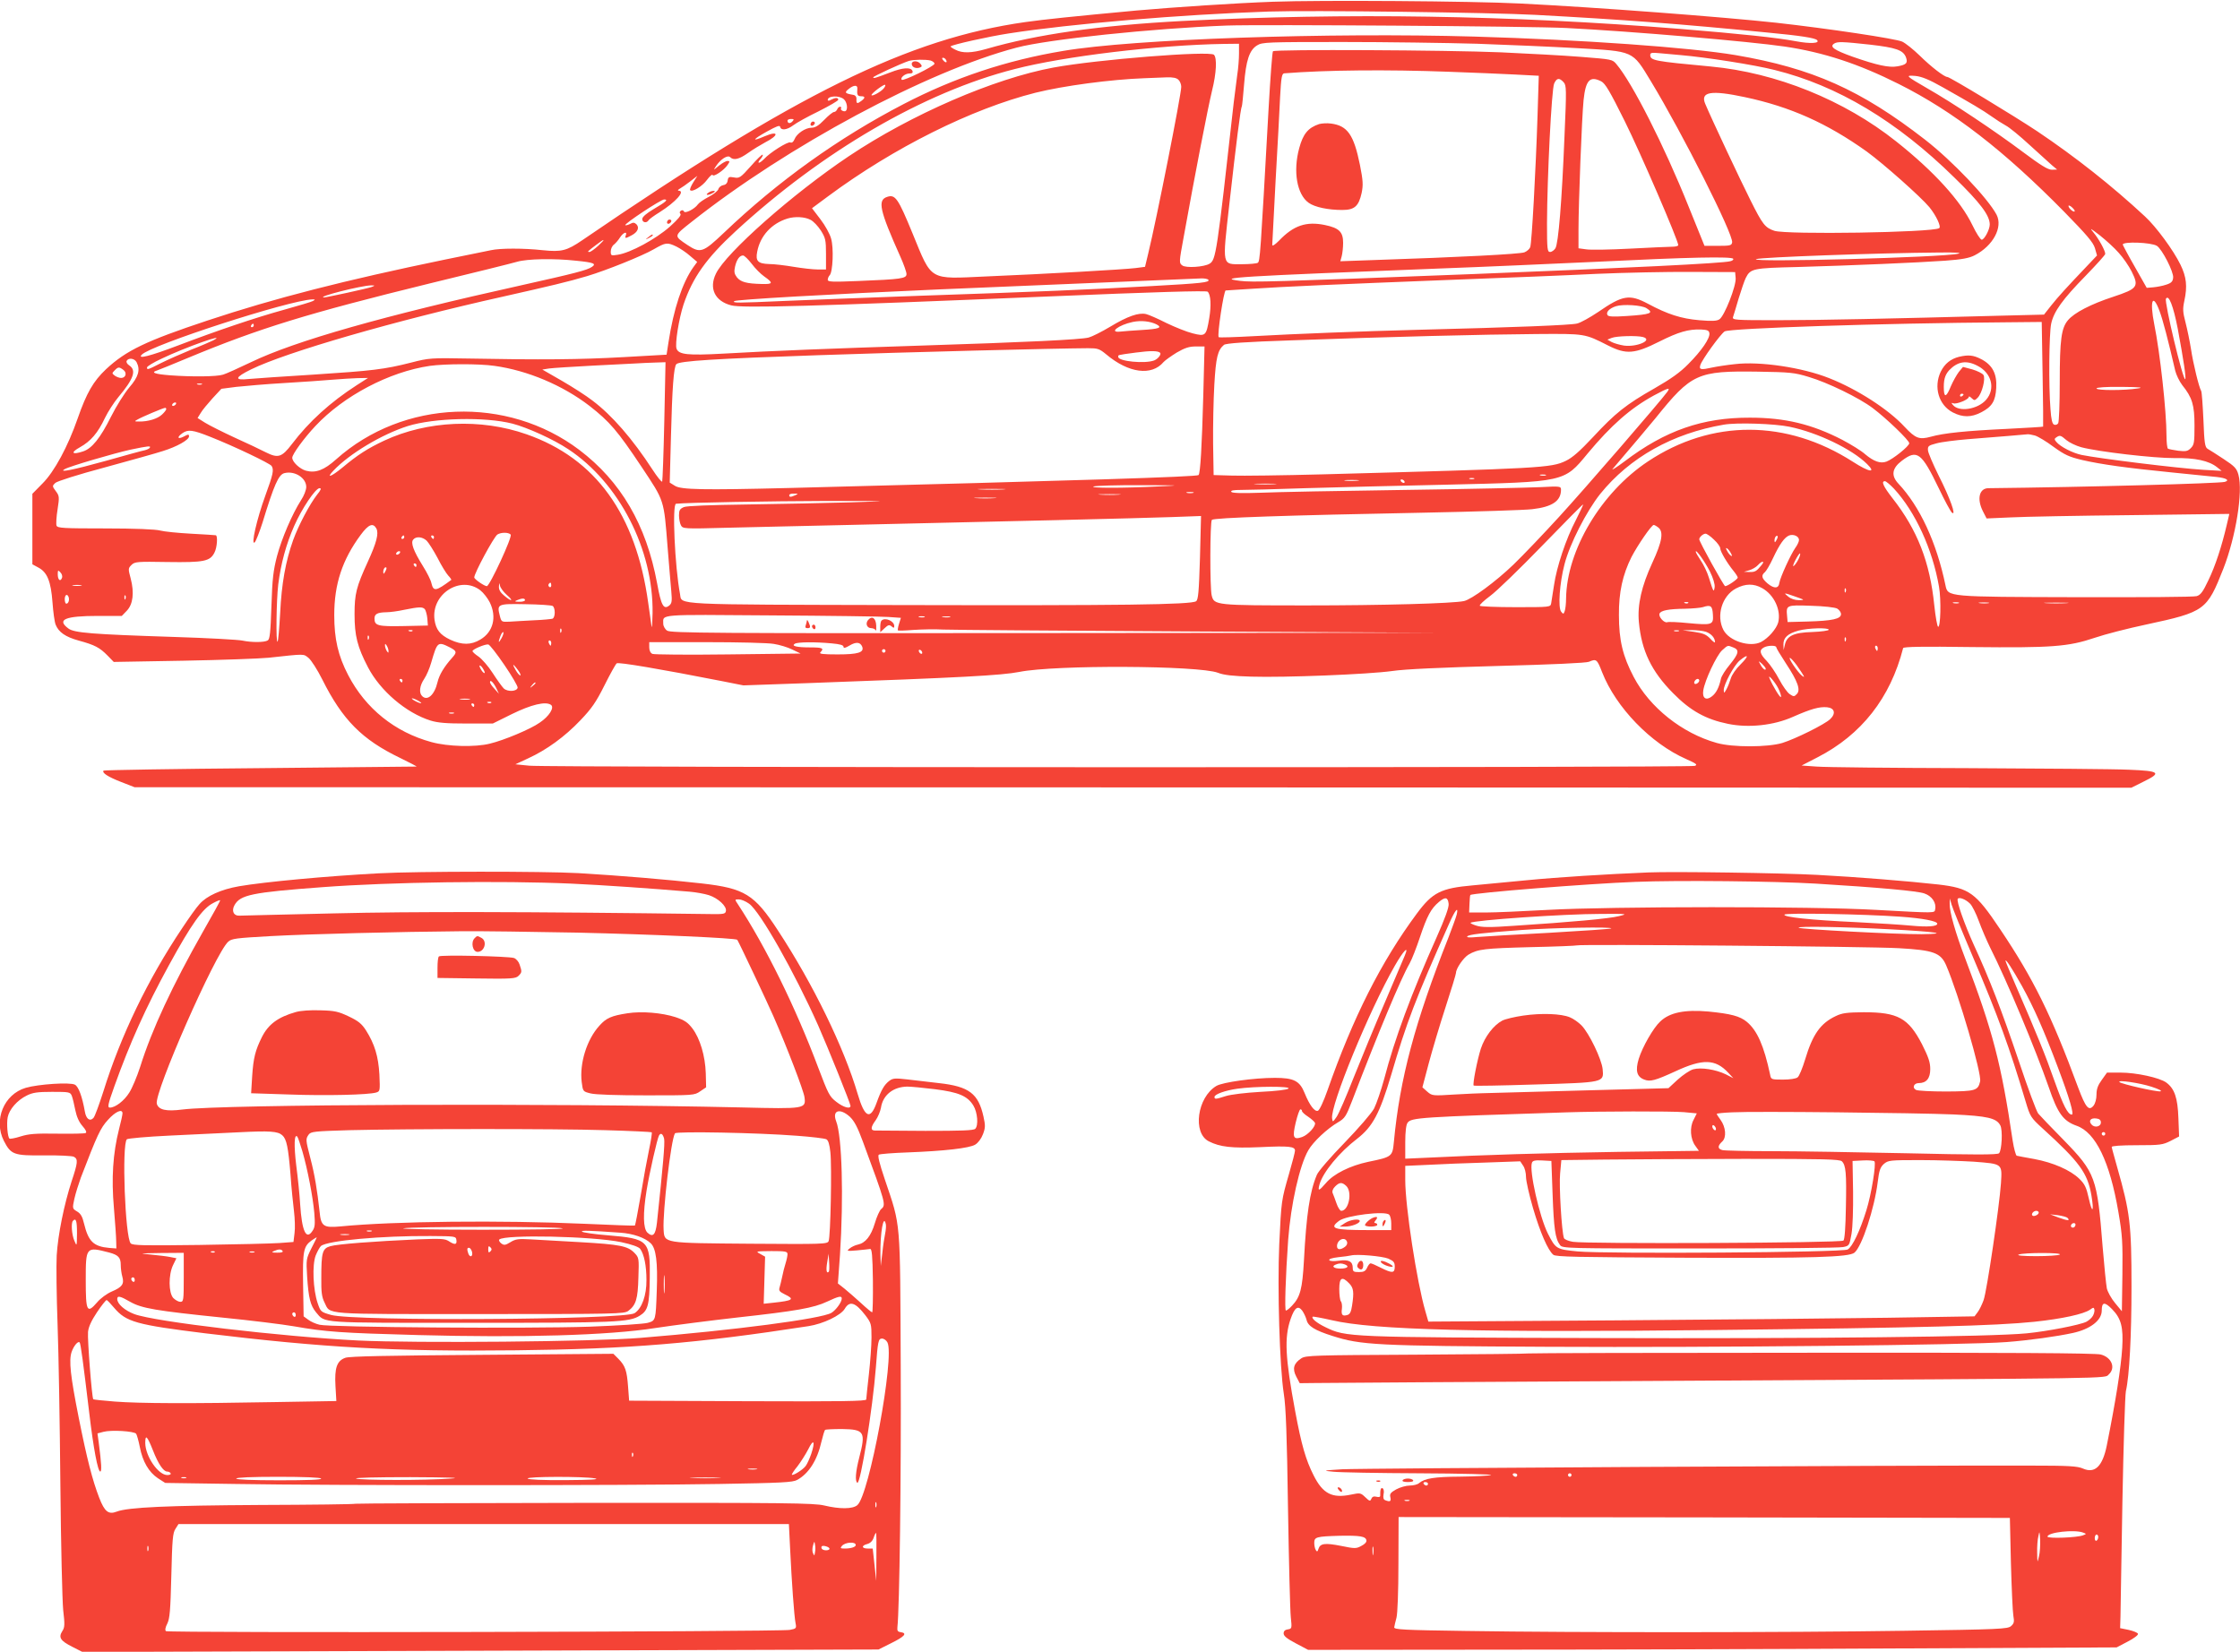 <?xml version="1.0" standalone="no"?>
<!DOCTYPE svg PUBLIC "-//W3C//DTD SVG 20010904//EN"
 "http://www.w3.org/TR/2001/REC-SVG-20010904/DTD/svg10.dtd">
<svg version="1.0" xmlns="http://www.w3.org/2000/svg"
 width="1280pt" height="944pt" viewBox="0 0 1280 944"
 preserveAspectRatio="xMidYMid meet">
<g transform="translate(0,944) scale(0.1,-0.1)"
fill="#f44336" stroke="none">
<path d="M7274 9430 c-219 -8 -564 -31 -779 -50 -376 -35 -519 -50 -635 -66
-671 -95 -1308 -409 -2533 -1247 -88 -60 -118 -68 -225 -57 -109 12 -244 12
-297 0 -22 -4 -139 -29 -260 -53 -576 -119 -975 -221 -1360 -349 -352 -117
-464 -171 -579 -278 -73 -69 -111 -135 -162 -281 -56 -161 -133 -304 -201
-372 l-58 -59 0 -201 0 -202 35 -19 c50 -27 71 -78 80 -199 4 -56 12 -113 18
-127 17 -43 56 -70 132 -91 92 -25 120 -40 165 -86 l35 -36 398 7 c218 4 438
12 487 17 211 23 198 23 228 -1 15 -12 51 -68 79 -124 115 -230 227 -343 443
-447 55 -27 98 -49 95 -50 -3 0 -405 -4 -893 -9 -489 -4 -891 -11 -895 -14
-11 -12 23 -35 100 -65 l77 -30 5705 -1 5705 -2 68 34 c107 52 96 62 -82 69
-82 4 -499 7 -925 9 -426 1 -813 5 -860 9 l-85 6 91 47 c251 129 416 339 489
624 3 8 110 10 392 6 458 -5 552 2 703 53 58 20 191 54 295 76 335 72 346 81
440 319 71 182 113 439 86 537 -10 36 -21 48 -85 90 -40 26 -81 53 -91 58 -15
9 -19 31 -24 165 -4 85 -9 160 -13 166 -12 19 -46 157 -58 239 -7 44 -21 112
-31 151 -16 61 -17 78 -7 125 18 83 12 136 -22 206 -41 84 -139 217 -203 276
-187 174 -397 340 -616 487 -134 89 -499 310 -513 310 -18 0 -94 59 -158 122
-36 35 -81 71 -100 80 -37 17 -424 75 -720 108 -303 33 -1022 88 -1465 110
-273 14 -1140 20 -1411 10z m1501 -75 c499 -27 832 -52 1325 -101 191 -18 271
-31 283 -43 19 -19 -39 -22 -119 -7 -112 21 -312 42 -664 71 -975 78 -1906 93
-2845 45 -471 -25 -831 -76 -1120 -160 -84 -24 -136 -25 -176 -4 -17 8 -29 17
-27 19 10 10 216 56 333 74 354 55 982 108 1485 125 236 8 1267 -5 1525 -19z
m175 -75 c376 -19 1050 -77 1248 -106 222 -33 421 -98 652 -214 313 -157 600
-379 947 -732 127 -130 164 -173 174 -206 l12 -42 -54 -57 c-122 -128 -169
-180 -208 -229 l-41 -52 -242 -6 c-630 -17 -1045 -26 -1282 -26 -242 0 -258 1
-253 18 3 9 18 57 32 106 15 49 33 102 41 118 27 53 41 56 294 62 318 9 687
25 844 36 98 7 139 15 170 31 105 54 162 160 125 232 -50 94 -252 307 -409
429 -367 285 -644 408 -1082 483 -261 44 -876 88 -1494 106 -830 24 -1950 -14
-2349 -82 -325 -54 -621 -153 -910 -303 -374 -194 -720 -442 -1029 -737 -119
-113 -134 -118 -208 -69 -79 53 -80 50 24 132 547 433 1346 862 1858 996 176
47 778 110 1200 126 191 7 1751 -4 1940 -14z m-510 -90 c173 -6 429 -17 569
-25 331 -19 317 -12 425 -190 180 -297 470 -872 464 -920 -3 -18 -11 -20 -81
-20 l-77 0 -91 225 c-140 349 -322 707 -412 813 -23 28 -26 28 -203 42 -98 8
-305 19 -459 26 -307 13 -1290 18 -1301 6 -4 -4 -15 -152 -25 -329 -47 -845
-49 -872 -62 -880 -6 -4 -47 -8 -89 -8 -117 0 -114 -18 -73 345 39 348 64 546
71 556 2 4 8 61 13 126 11 138 30 197 75 224 29 18 57 19 486 19 250 0 597 -5
770 -10z m2245 -5 c148 -17 190 -31 206 -72 12 -33 3 -43 -48 -52 -48 -9 -117
6 -257 55 -106 38 -133 57 -105 75 19 12 47 11 204 -6z m-3605 -51 c0 -30 -4
-85 -10 -122 -5 -37 -14 -107 -20 -157 -97 -870 -102 -899 -138 -922 -31 -19
-135 -26 -156 -10 -19 14 -19 17 8 163 65 361 138 737 162 836 25 100 29 186
11 205 -25 24 -668 -27 -917 -73 -341 -63 -813 -268 -1170 -507 -321 -215
-702 -552 -759 -671 -41 -84 -6 -157 87 -181 63 -17 463 -6 1820 51 595 25
896 34 903 27 18 -18 21 -79 9 -151 -17 -102 -21 -106 -95 -87 -33 8 -100 35
-150 59 -49 25 -102 48 -116 51 -42 10 -107 -13 -203 -71 -50 -30 -106 -58
-125 -63 -45 -12 -360 -27 -956 -46 -524 -17 -855 -30 -1132 -46 -202 -11
-254 -6 -267 28 -10 26 13 171 40 253 52 154 130 264 297 418 496 457 1076
795 1594 927 285 74 823 138 1196 144 l87 1 0 -56z m2525 -9 c142 -12 423 -56
536 -85 359 -89 698 -292 1026 -614 149 -145 203 -217 203 -269 0 -29 -31 -87
-46 -87 -7 0 -31 37 -53 83 -67 139 -219 307 -436 479 -297 236 -685 393
-1060 428 -322 30 -345 34 -345 66 0 13 10 14 53 10 28 -3 84 -8 122 -11z
m-4200 -26 c11 -17 -1 -21 -15 -4 -8 9 -8 15 -2 15 6 0 14 -5 17 -11z m-87 -5
c12 -4 22 -12 22 -18 0 -14 -178 -101 -187 -92 -11 11 19 36 43 36 17 0 22 4
18 15 -9 22 -56 19 -127 -9 -87 -33 -97 -36 -97 -28 0 6 158 79 204 94 28 8
95 9 124 2z m2957 -64 c138 -5 310 -12 384 -16 l134 -7 -7 -226 c-10 -311 -33
-732 -42 -754 -4 -10 -18 -23 -33 -29 -24 -10 -370 -28 -854 -44 l-198 -7 8
29 c4 16 8 50 8 76 0 63 -23 85 -104 102 -107 22 -179 -2 -263 -90 -23 -23
-38 -33 -38 -23 0 8 9 172 19 364 11 193 23 410 26 483 6 112 10 132 24 133
242 19 588 22 936 9z m2825 -88 c165 -93 231 -132 280 -167 25 -18 61 -41 81
-52 20 -10 81 -60 135 -110 55 -50 113 -102 129 -117 l30 -25 -30 -1 c-23 0
-63 25 -165 101 -160 120 -406 284 -545 363 -126 73 -131 77 -69 72 36 -4 76
-20 154 -64z m-4366 42 c9 -8 16 -27 16 -40 0 -45 -141 -757 -189 -954 l-18
-75 -54 -7 c-64 -8 -518 -34 -856 -48 -328 -15 -306 -28 -418 245 -83 202 -99
225 -145 210 -57 -18 -44 -76 74 -340 20 -44 36 -90 36 -101 0 -26 -29 -30
-277 -40 -148 -6 -173 -5 -173 7 0 8 5 20 11 26 18 18 24 156 8 210 -7 26 -34
75 -61 110 l-48 63 93 69 c374 277 819 499 1184 591 161 40 430 76 623 83 41
2 98 4 127 5 36 1 56 -3 67 -14z m2201 -14 c16 -18 17 -36 5 -307 -15 -375
-35 -615 -52 -642 -7 -11 -21 -21 -30 -21 -16 0 -18 14 -18 163 1 263 26 768
41 800 15 32 29 34 54 7z m215 5 c23 -12 49 -56 134 -227 91 -183 306 -682
306 -709 0 -5 -15 -9 -34 -9 -18 0 -127 -5 -241 -11 -114 -6 -227 -8 -251 -4
l-44 6 0 107 c0 150 19 640 29 740 12 114 36 140 101 107z m-4100 -40 c-16
-20 -70 -49 -70 -38 1 11 72 64 78 58 3 -2 -1 -12 -8 -20z m-151 -2 c-3 -34 1
-43 21 -43 25 0 25 -9 3 -26 -25 -19 -30 -17 -29 8 1 15 -6 24 -19 26 -47 8
-51 13 -26 33 29 24 53 25 50 2z m5071 -48 c260 -55 470 -149 697 -311 96 -70
308 -258 358 -318 39 -48 69 -112 56 -120 -40 -25 -872 -38 -942 -15 -53 18
-67 36 -136 174 -57 113 -222 464 -259 552 -29 69 34 79 226 38z m-5148 -12
c17 -15 24 -53 12 -66 -9 -9 -35 4 -28 14 3 5 0 9 -6 9 -6 0 -13 -7 -16 -15
-4 -8 -11 -15 -18 -15 -7 0 -32 -20 -56 -45 -32 -33 -52 -45 -73 -45 -35 0
-85 -34 -97 -66 -6 -15 -15 -22 -24 -18 -15 6 -118 -59 -150 -95 -11 -11 -24
-21 -29 -21 -6 0 -2 9 8 20 10 11 16 23 13 26 -3 3 -34 -27 -68 -66 -59 -66
-65 -70 -96 -64 -28 5 -33 3 -36 -18 -2 -15 -11 -24 -25 -26 -12 -2 -25 -12
-28 -23 -4 -11 -28 -30 -55 -44 -27 -14 -55 -33 -62 -43 -19 -27 -75 -55 -80
-40 -3 7 -10 8 -17 4 -8 -6 -9 -12 -3 -18 7 -7 -14 -32 -61 -74 -78 -69 -224
-149 -297 -160 -38 -6 -40 -5 -40 19 0 14 8 32 18 39 9 7 25 25 35 41 18 28
43 38 33 12 -7 -19 -2 -19 33 0 35 18 46 44 28 63 -12 11 -19 12 -37 2 -12 -6
-24 -9 -27 -7 -7 8 204 147 222 147 26 0 10 -14 -60 -55 -42 -25 -65 -45 -65
-57 0 -20 25 -25 36 -7 3 6 32 27 63 46 93 59 149 122 109 123 -7 0 -4 6 7 12
11 6 38 25 60 42 l40 31 -24 -38 c-13 -21 -21 -41 -17 -44 12 -13 70 23 96 59
16 21 30 34 32 28 4 -14 66 27 86 58 13 19 13 22 -1 22 -9 0 -30 -12 -49 -27
-32 -27 -33 -28 -17 -3 26 40 67 66 81 52 20 -20 51 -13 103 24 28 20 71 46
97 60 81 41 79 70 -3 35 -77 -33 -70 -19 13 27 56 31 74 38 76 27 5 -22 39
-18 75 9 18 14 83 50 145 80 61 31 112 60 112 66 0 13 -16 13 -41 0 -11 -7
-19 -7 -19 -1 0 24 66 27 92 4z m-294 -127 c-13 -14 -28 -12 -28 5 0 5 9 9 20
9 17 0 19 -2 8 -14z m7327 -514 c-6 -7 -35 18 -35 31 0 5 9 2 20 -8 11 -10 18
-20 15 -23z m-7224 -48 c17 -8 43 -36 60 -62 26 -42 29 -54 29 -134 l0 -88
-49 0 c-26 0 -87 7 -135 15 -47 8 -111 16 -141 16 -64 2 -79 17 -68 71 17 90
82 161 173 189 42 13 99 10 131 -7z m7476 -189 c25 -27 58 -75 74 -107 43 -86
34 -98 -105 -144 -128 -42 -223 -91 -259 -134 -38 -45 -47 -111 -47 -353 0
-122 -4 -228 -9 -236 -5 -8 -15 -11 -23 -8 -11 4 -17 30 -21 89 -11 132 -8
432 4 488 15 70 65 139 197 274 61 63 112 119 112 125 0 19 -37 86 -67 122
-24 29 -20 27 36 -16 35 -28 84 -72 108 -100z m-8689 40 c-21 -19 -43 -35 -50
-35 -14 0 -11 3 38 40 52 40 57 37 12 -5z m8907 0 c30 -19 97 -150 93 -182 -2
-22 -11 -31 -40 -40 -20 -7 -53 -13 -74 -15 l-37 -3 -68 120 c-38 66 -68 123
-69 127 -1 19 163 13 195 -7z m-8460 -4 c22 -11 58 -35 79 -54 l40 -34 -22
-30 c-63 -89 -113 -239 -142 -429 l-11 -71 -247 -14 c-247 -14 -472 -16 -887
-8 -213 4 -224 3 -325 -23 -153 -39 -222 -47 -560 -69 -168 -10 -334 -22 -369
-25 -84 -9 -80 9 14 55 202 99 821 278 1440 416 271 61 372 85 480 117 110 33
314 115 380 153 70 40 77 41 130 16z m7324 -41 c-86 -21 -1197 -51 -1154 -31
26 11 686 35 1050 38 96 1 129 -2 104 -7z m-6894 -57 c20 -27 52 -59 72 -73
53 -37 51 -45 -14 -43 -87 2 -120 11 -142 38 -15 20 -17 32 -11 60 9 41 26 65
46 65 7 0 29 -21 49 -47z m5609 28 c3 -5 -4 -11 -17 -14 -44 -12 -580 -38
-1462 -73 -1165 -45 -1269 -48 -1340 -39 -140 18 -25 25 1155 71 223 8 621 26
885 38 526 26 771 31 779 17z m-6612 -11 c101 -10 117 -17 91 -35 -27 -19
-102 -38 -398 -104 -794 -176 -1298 -319 -1551 -441 -71 -34 -142 -66 -159
-71 -37 -12 -180 -13 -302 -4 -89 7 -114 16 -75 28 9 3 89 35 177 72 409 170
684 254 1380 425 248 60 473 116 500 124 58 17 211 20 337 6z m6626 -99 c4
-44 -64 -218 -93 -236 -15 -10 -43 -11 -115 -5 -104 9 -181 34 -293 94 -106
56 -144 50 -286 -48 -45 -30 -98 -60 -119 -65 -34 -9 -355 -22 -917 -36 -310
-8 -696 -23 -928 -36 -109 -6 -200 -9 -203 -6 -10 10 29 267 40 267 6 0 76 5
156 10 179 12 451 24 1140 51 294 11 666 26 825 34 160 7 403 12 540 11 l250
-1 3 -34z m-3013 -10 c9 -15 -36 -20 -325 -36 -358 -20 -640 -32 -1315 -55
-313 -11 -667 -25 -785 -30 -269 -12 -296 -12 -284 -1 9 9 530 39 1169 67 317
13 1406 59 1502 63 17 0 34 -3 38 -8z m-4781 -41 c-20 -8 -259 -60 -273 -60
-45 3 213 68 269 69 24 0 24 -1 4 -9z m10320 -237 c34 -183 49 -283 43 -290
-12 -11 -121 443 -110 460 16 26 42 -42 67 -170z m-10655 157 c-8 -5 -83 -27
-165 -50 -167 -46 -385 -120 -608 -205 -161 -61 -233 -79 -206 -52 54 56 842
311 975 316 17 0 17 -1 4 -9z m10551 -57 c19 -50 50 -169 90 -342 6 -24 24
-61 40 -82 57 -71 70 -113 70 -231 0 -97 -2 -110 -21 -129 -18 -18 -28 -20
-72 -15 -28 4 -54 9 -59 12 -4 3 -8 35 -8 72 0 143 -37 476 -70 639 -27 136
-9 181 30 76z m-2932 16 c45 -28 26 -36 -112 -45 -75 -5 -105 -4 -110 5 -11
17 11 39 48 51 41 13 147 6 174 -11z m-2799 -93 c35 -19 14 -26 -86 -32 -49
-3 -103 -7 -120 -9 -71 -8 -11 38 70 55 48 10 100 4 136 -14z m5063 -283 c3
-164 4 -299 3 -301 -1 -2 -94 -7 -206 -13 -234 -11 -362 -24 -436 -45 -66 -18
-87 -10 -150 57 -92 100 -271 215 -431 278 -153 61 -395 97 -538 80 -48 -5
-105 -14 -128 -19 -67 -15 -78 -13 -70 13 9 31 115 177 139 193 29 18 900 47
1606 52 l206 2 5 -297z m-10222 277 c0 -5 -5 -10 -11 -10 -5 0 -7 5 -4 10 3 6
8 10 11 10 2 0 4 -4 4 -10z m8318 -45 c4 -28 -45 -100 -121 -176 -46 -47 -98
-84 -192 -138 -164 -93 -225 -142 -353 -280 -75 -80 -117 -117 -155 -135 -83
-40 -138 -43 -1392 -77 -225 -6 -457 -9 -515 -7 l-105 3 -3 180 c-1 99 2 250
7 336 9 156 19 198 55 228 11 9 118 17 388 26 543 20 1106 34 1398 36 280 2
274 3 410 -66 103 -52 151 -48 292 23 110 55 165 71 238 69 37 -2 46 -6 48
-22z m-380 -21 c61 -17 -34 -59 -108 -49 -25 4 -56 13 -70 20 l-25 14 25 10
c28 11 143 14 178 5z m-8169 -19 c-14 -7 -71 -32 -128 -54 -56 -23 -133 -57
-171 -76 -77 -39 -80 -40 -80 -25 0 6 37 29 83 50 133 64 384 153 296 105z
m5657 -312 c-8 -297 -17 -447 -27 -458 -11 -10 -668 -31 -2344 -74 -486 -12
-615 -10 -649 13 l-29 18 7 262 c7 280 16 400 31 415 18 18 218 31 810 51 514
18 1358 39 1542 40 56 0 65 -3 104 -35 128 -108 260 -125 328 -44 9 10 43 34
75 54 47 27 71 35 110 35 l49 0 -7 -277z m-247 241 c9 -8 -11 -35 -34 -44 -53
-20 -205 -5 -205 20 0 12 -11 10 100 25 83 11 126 11 139 -1z m-5849 -53 c23
-44 12 -84 -41 -145 -28 -33 -75 -108 -105 -168 -61 -122 -109 -182 -160 -198
-63 -21 -73 -7 -17 24 61 34 102 81 143 168 17 35 51 88 76 118 89 106 105
154 62 182 -12 8 -18 19 -14 26 11 19 44 14 56 -7z m3016 -338 c-4 -185 -10
-341 -12 -345 -3 -5 -28 26 -56 69 -113 174 -231 310 -343 394 -33 26 -111 76
-173 112 l-113 65 38 6 c21 3 130 10 243 16 113 6 228 12 255 13 28 2 77 4
109 5 l59 2 -7 -337z m-970 316 c188 -26 390 -111 543 -229 115 -90 159 -141
297 -348 132 -199 127 -183 149 -461 8 -102 18 -215 21 -251 5 -55 3 -68 -11
-80 -33 -27 -47 -1 -70 126 -62 335 -207 583 -445 763 -412 311 -1006 288
-1389 -54 -69 -62 -117 -80 -173 -65 -35 10 -78 50 -78 74 0 20 68 113 132
181 162 173 422 310 654 344 86 12 281 13 370 0z m-2121 -23 c22 -16 14 -46
-13 -46 -10 0 -26 6 -36 13 -17 13 -17 14 -1 30 20 21 26 21 50 3z m9630 -40
c109 -32 289 -120 366 -178 81 -61 209 -185 209 -201 0 -17 -93 -91 -130 -105
-35 -13 -73 1 -122 42 -22 20 -81 56 -130 82 -174 90 -328 127 -528 127 -271
1 -484 -73 -717 -250 -48 -36 -79 -55 -67 -42 106 124 207 244 244 289 206
256 239 271 585 266 183 -3 208 -5 290 -30z m-8296 -47 c-152 -98 -273 -208
-371 -337 -58 -76 -79 -82 -149 -47 -29 15 -109 53 -178 84 -69 32 -145 70
-169 85 l-43 27 18 29 c9 16 40 53 67 83 l51 55 85 11 c47 5 171 16 275 22
105 6 228 15 275 19 47 4 112 8 144 9 l59 1 -64 -41z m-886 4 c-7 -2 -19 -2
-25 0 -7 3 -2 5 12 5 14 0 19 -2 13 -5z m11062 -23 c-75 -12 -235 -12 -235 0
0 6 53 10 143 9 107 -1 130 -4 92 -9z m-2688 -20 c-33 -47 -474 -557 -619
-715 -85 -93 -202 -216 -260 -272 -101 -97 -238 -198 -282 -208 -63 -14 -473
-25 -896 -25 -525 0 -532 1 -546 57 -11 43 -10 421 1 432 12 12 429 26 1210
41 303 6 582 15 621 20 114 13 164 47 164 111 0 20 -4 21 -117 15 -65 -3 -415
-11 -778 -16 -363 -5 -733 -12 -821 -16 -112 -4 -164 -2 -168 5 -5 8 13 11 56
11 35 0 200 4 368 10 168 5 530 14 805 20 680 16 672 14 807 178 134 161 245
259 379 332 84 45 96 48 76 20z m-8522 -70 c-3 -5 -11 -10 -16 -10 -6 0 -7 5
-4 10 3 6 11 10 16 10 6 0 7 -4 4 -10z m-55 -28 c0 -5 -11 -19 -24 -31 -25
-24 -80 -41 -131 -40 -28 0 -28 1 -10 11 23 14 146 66 158 67 4 1 7 -3 7 -7z
m1978 -83 c85 -22 235 -90 319 -146 291 -192 487 -573 482 -937 -1 -55 -3 -90
-6 -76 -2 14 -10 75 -19 135 -70 506 -300 825 -695 963 -262 92 -568 78 -813
-36 -94 -44 -153 -82 -239 -154 -66 -54 -96 -64 -51 -17 91 96 276 207 424
254 150 47 441 54 598 14z m7298 -18 c160 -33 356 -127 443 -213 55 -54 12
-47 -81 13 -379 243 -807 244 -1171 2 -268 -178 -464 -507 -468 -783 0 -30 -4
-63 -8 -73 -6 -17 -8 -18 -20 -3 -19 23 -9 165 19 271 30 117 126 304 204 402
169 209 414 346 706 396 74 13 290 6 376 -12z m-9023 -58 c127 -50 340 -151
349 -166 14 -22 9 -47 -36 -170 -49 -135 -83 -285 -61 -267 7 6 27 57 45 113
66 216 92 275 125 283 59 15 125 -27 125 -79 0 -17 -13 -51 -30 -76 -51 -80
-110 -218 -137 -319 -21 -81 -27 -129 -32 -285 -5 -151 -9 -190 -21 -197 -19
-12 -93 -12 -145 -1 -22 5 -200 15 -395 21 -463 15 -566 23 -599 48 -69 51
-20 72 169 72 l136 0 29 30 c35 37 43 102 22 183 -15 56 -15 59 4 78 19 19 32
20 207 17 207 -3 242 4 267 53 16 29 20 98 8 100 -5 1 -69 5 -143 9 -74 4
-153 12 -175 18 -25 7 -145 12 -313 12 -243 0 -273 2 -279 16 -3 9 -1 51 6 93
11 71 10 77 -10 104 -21 28 -21 30 -3 47 11 10 127 47 284 89 146 40 294 81
330 93 81 25 150 64 150 84 0 13 -4 13 -30 -1 -35 -18 -41 -4 -8 19 33 23 58
20 161 -21z m10425 8 c17 -5 66 -34 107 -65 64 -46 88 -57 163 -75 109 -25
251 -45 512 -71 113 -11 229 -23 257 -26 55 -6 76 -19 46 -28 -33 -9 -794 -30
-1350 -36 -53 0 -68 -61 -32 -132 l21 -41 136 6 c76 4 388 10 694 13 l557 7
-15 -64 c-28 -120 -65 -234 -105 -316 -31 -66 -45 -84 -67 -90 -15 -5 -322 -7
-682 -6 -746 2 -739 1 -753 68 -51 245 -146 450 -269 581 -43 46 -37 88 20
131 87 66 112 47 211 -158 33 -69 67 -132 75 -139 27 -22 -11 84 -76 212 -32
65 -60 130 -61 144 -2 25 3 28 48 40 28 8 109 18 180 24 174 14 328 26 340 28
6 1 25 -2 43 -7z m181 -27 c17 -14 55 -32 84 -40 98 -26 418 -63 532 -62 119
2 198 -15 245 -53 l25 -20 -105 6 c-146 9 -592 64 -695 85 -52 11 -122 47
-145 75 -12 14 -11 18 1 26 20 13 24 12 58 -17z m-10953 -43 c-3 -5 -16 -11
-28 -14 -13 -2 -114 -30 -224 -61 -187 -52 -273 -69 -234 -47 27 16 284 91
375 111 105 22 118 23 111 11z m7977 -158 c-7 -2 -21 -2 -30 0 -10 3 -4 5 12
5 17 0 24 -2 18 -5z m-410 -20 c-7 -2 -19 -2 -25 0 -7 3 -2 5 12 5 14 0 19 -2
13 -5z m-666 -10 c-20 -2 -52 -2 -70 0 -17 2 0 4 38 4 39 0 53 -2 32 -4z m268
-3 c3 -5 2 -10 -4 -10 -5 0 -13 5 -16 10 -3 6 -2 10 4 10 5 0 13 -4 16 -10z
m2797 -42 c123 -133 221 -347 258 -561 13 -74 9 -233 -5 -229 -5 1 -15 57 -22
123 -25 246 -96 430 -239 612 -52 67 -66 97 -43 97 6 0 29 -19 51 -42z m-3539
25 c-29 -2 -77 -2 -105 0 -29 2 -6 3 52 3 58 0 81 -1 53 -3z m-663 -13 c-201
-10 -401 -10 -370 0 14 4 135 8 270 7 230 0 236 -1 100 -7z m-4808 -47 c-43
-55 -107 -177 -137 -260 -43 -121 -66 -248 -74 -416 -5 -87 -11 -161 -15 -164
-10 -10 -7 235 4 327 15 119 45 230 91 334 44 100 122 216 145 216 12 0 8 -10
-14 -37z m3921 30 c-34 -2 -93 -2 -130 0 -37 2 -9 3 62 3 72 0 102 -1 68 -3z
m1085 -20 c-10 -2 -26 -2 -35 0 -10 3 -2 5 17 5 19 0 27 -2 18 -5z m-2273 -13
c-27 -12 -35 -12 -35 0 0 6 12 10 28 9 24 0 25 -1 7 -9z m1848 3 c-29 -2 -77
-2 -105 0 -29 2 -6 3 52 3 58 0 81 -1 53 -3z m-710 -20 c-29 -2 -77 -2 -105 0
-29 2 -6 3 52 3 58 0 81 -1 53 -3z m-823 -24 c-135 -4 -398 -9 -585 -12 -218
-3 -350 -8 -367 -15 -23 -10 -28 -18 -28 -47 0 -20 5 -46 11 -57 11 -20 15
-21 268 -14 141 3 454 11 696 16 847 19 1681 39 1844 45 l164 6 -6 -238 c-6
-197 -10 -240 -22 -249 -27 -20 -432 -25 -1685 -22 -1321 3 -1253 0 -1264 62
-30 159 -46 515 -23 517 60 7 546 15 857 16 382 0 383 0 140 -8z m4145 -101
c-56 -106 -110 -268 -125 -373 -7 -44 -14 -90 -16 -102 -4 -23 -5 -23 -204
-23 -109 0 -201 4 -204 8 -3 5 24 30 59 56 36 26 169 155 297 287 127 131 233
238 234 236 2 -2 -17 -41 -41 -89z m-6854 -49 c14 -28 1 -80 -49 -189 -66
-144 -76 -184 -76 -300 0 -123 16 -187 77 -304 70 -134 217 -260 357 -304 42
-13 91 -17 205 -17 l151 0 109 54 c110 54 192 74 223 53 22 -15 -10 -66 -64
-102 -52 -37 -205 -101 -285 -120 -84 -21 -240 -17 -334 9 -209 57 -376 192
-475 382 -58 111 -80 207 -80 344 0 177 46 316 151 458 45 61 71 71 90 36z
m7324 7 c33 -24 23 -81 -33 -202 -62 -134 -86 -241 -77 -339 15 -164 72 -282
195 -406 99 -101 187 -150 315 -176 117 -24 260 -9 370 40 104 46 152 59 195
55 44 -4 52 -36 18 -68 -31 -30 -199 -113 -273 -136 -83 -25 -284 -26 -375 0
-197 55 -383 202 -475 378 -62 118 -84 209 -84 353 -1 130 21 230 72 332 35
67 114 183 127 183 3 0 15 -6 25 -14z m-6557 -41 c12 -11 -120 -295 -136 -295
-14 0 -72 40 -72 50 0 24 111 230 132 245 20 13 63 14 76 0z m6876 -29 c20
-18 36 -41 36 -50 0 -18 40 -85 76 -129 13 -16 24 -33 24 -38 0 -9 -58 -49
-72 -49 -7 0 -148 254 -148 268 0 12 22 32 36 32 7 0 29 -15 48 -34z m486 -2
c0 -9 -9 -29 -21 -45 -27 -39 -86 -168 -91 -199 -4 -34 -29 -36 -67 -5 -34 29
-39 46 -16 65 8 7 29 42 46 79 39 83 66 120 93 131 25 9 56 -5 56 -26z m-7970
16 c0 -5 -5 -10 -11 -10 -5 0 -7 5 -4 10 3 6 8 10 11 10 2 0 4 -4 4 -10z m170
0 c0 -5 -2 -10 -4 -10 -3 0 -8 5 -11 10 -3 6 -1 10 4 10 6 0 11 -4 11 -10z
m7671 -17 c-8 -15 -10 -15 -11 -2 0 17 10 32 18 25 2 -3 -1 -13 -7 -23z
m-7713 -3 c11 -11 39 -55 62 -98 22 -44 50 -89 61 -101 12 -12 19 -24 18 -25
-89 -66 -102 -68 -114 -18 -3 16 -25 60 -49 98 -54 87 -70 132 -55 150 16 20
52 17 77 -6z m7453 -72 c8 -15 8 -18 0 -14 -6 4 -16 16 -22 28 -8 15 -8 18 0
14 6 -4 16 -16 22 -28z m-7606 2 c-3 -5 -11 -10 -16 -10 -6 0 -7 5 -4 10 3 6
11 10 16 10 6 0 7 -4 4 -10z m7486 -106 c19 -39 29 -72 27 -90 -5 -32 -7 -28
-33 55 -9 30 -30 74 -46 97 -16 24 -29 46 -29 51 0 17 51 -55 81 -113z m505
68 c-9 -17 -21 -34 -27 -37 -6 -4 -1 12 11 35 12 23 24 40 26 37 3 -3 -2 -19
-10 -35z m-212 -34 c-28 -34 -36 -38 -69 -37 l-30 1 31 9 c17 5 39 18 49 29
25 28 43 25 19 -2z m-7684 2 c0 -5 -2 -10 -4 -10 -3 0 -8 5 -11 10 -3 6 -1 10
4 10 6 0 11 -4 11 -10z m-179 -37 c-8 -15 -10 -15 -11 -2 0 17 10 32 18 25 2
-3 -1 -13 -7 -23z m-1847 -36 c-9 -24 -24 -11 -24 21 0 24 2 25 15 11 9 -9 13
-23 9 -32z m2542 -97 c42 -36 28 -41 -15 -4 -22 18 -31 34 -30 52 2 23 2 24 6
5 2 -12 20 -36 39 -53z m254 54 c0 -8 -5 -12 -10 -9 -6 4 -8 11 -5 16 9 14 15
11 15 -7z m-2687 -1 c-13 -2 -33 -2 -45 0 -13 2 -3 4 22 4 25 0 35 -2 23 -4z
m2281 -26 c19 -15 43 -46 55 -70 41 -84 19 -169 -54 -212 -53 -32 -105 -32
-172 -1 -59 28 -82 58 -90 114 -20 147 148 255 261 169z m7325 12 c69 -38 110
-127 92 -197 -11 -37 -56 -89 -98 -111 -63 -32 -182 5 -215 69 -42 81 -8 195
72 237 53 28 101 29 149 2z m478 -21 c-3 -8 -6 -5 -6 6 -1 11 2 17 5 13 3 -3
4 -12 1 -19z m-287 -28 c54 -19 54 -19 19 -20 -22 0 -46 8 -60 20 -30 24 -27
24 41 0z m-9868 -2 c6 -17 -1 -38 -13 -38 -5 0 -9 11 -9 25 0 26 14 34 22 13z
m325 -10 c-3 -8 -6 -5 -6 6 -1 11 2 17 5 13 3 -3 4 -12 1 -19z m2283 -8 c0 -5
-15 -10 -32 -9 -28 0 -30 2 -13 9 28 12 45 12 45 0z m6647 -16 c-3 -3 -12 -4
-19 -1 -8 3 -5 6 6 6 11 1 17 -2 13 -5z m1546 -1 c-7 -2 -21 -2 -30 0 -10 3
-4 5 12 5 17 0 24 -2 18 -5z m170 0 c-13 -2 -35 -2 -50 0 -16 2 -5 4 22 4 28
0 40 -2 28 -4z m445 0 c-32 -2 -84 -2 -115 0 -32 2 -6 3 57 3 63 0 89 -1 58
-3z m-8650 -16 c16 -11 16 -66 -1 -73 -7 -2 -55 -7 -107 -9 -52 -3 -115 -6
-140 -8 -44 -2 -45 -1 -54 34 -17 67 -14 69 146 66 79 -1 149 -6 156 -10z
m6630 -49 c4 -59 -3 -62 -142 -49 -58 6 -112 8 -119 5 -17 -6 -51 31 -44 49 7
18 51 27 146 28 42 1 87 5 101 9 46 15 55 8 58 -42z m710 34 c12 -7 22 -21 22
-32 0 -27 -49 -38 -190 -42 l-115 -3 -3 33 c-6 64 -5 65 136 60 74 -2 136 -9
150 -16z m-8070 -4 c5 -7 12 -31 14 -53 l3 -40 -138 -3 c-148 -3 -167 2 -167
43 0 26 16 35 68 36 20 0 66 6 102 14 85 17 105 18 118 3z m2648 -44 l72 -5
-11 -35 c-6 -19 -8 -36 -6 -37 2 -2 42 -1 89 3 47 3 123 5 170 2 47 -2 699 -7
1450 -11 l1365 -7 -2185 -2 c-1964 -2 -2188 0 -2208 14 -12 8 -22 26 -22 39 0
56 -39 53 613 48 331 -2 634 -6 673 -9z m207 -1 c-7 -2 -21 -2 -30 0 -10 3 -4
5 12 5 17 0 24 -2 18 -5z m145 0 c-10 -2 -28 -2 -40 0 -13 2 -5 4 17 4 22 1
32 -1 23 -4z m-2221 -85 c-3 -8 -6 -5 -6 6 -1 11 2 17 5 13 3 -3 4 -12 1 -19z
m7243 13 c0 -5 -42 -11 -94 -13 -107 -3 -146 -22 -157 -74 l-7 -29 -1 31 c-1
39 24 63 86 80 56 15 173 18 173 5z m-8093 -7 c-3 -3 -12 -4 -19 -1 -8 3 -5 6
6 6 11 1 17 -2 13 -5z m7236 -1 c-7 -2 -19 -2 -25 0 -7 3 -2 5 12 5 14 0 19
-2 13 -5z m156 -4 c30 -11 51 -35 51 -59 0 -5 -12 3 -27 20 -23 24 -40 31 -93
39 l-65 9 51 1 c28 0 65 -4 83 -10z m-6883 -36 c-18 -33 -21 -26 -6 13 6 15
13 24 16 21 3 -3 -1 -18 -10 -34z m-759 -5 c-3 -8 -6 -5 -6 6 -1 11 2 17 5 13
3 -3 4 -12 1 -19z m8440 -10 c-3 -8 -6 -5 -6 6 -1 11 2 17 5 13 3 -3 4 -12 1
-19z m-7397 -13 c0 -8 -2 -15 -4 -15 -2 0 -6 7 -10 15 -3 8 -1 15 4 15 6 0 10
-7 10 -15z m1272 -5 c32 -5 79 -19 105 -32 l48 -23 -415 -5 c-228 -3 -423 -1
-432 3 -11 5 -18 19 -18 37 l0 30 328 0 c180 0 353 -4 384 -10z m331 3 c46 -4
67 -10 67 -19 0 -10 10 -8 35 7 37 22 61 20 72 -7 12 -33 -24 -44 -141 -44
-86 0 -107 3 -98 12 23 23 12 28 -57 28 -79 0 -111 8 -89 21 16 10 116 11 211
2z m-2533 -43 c0 -13 -1 -13 -10 0 -5 8 -10 22 -10 30 0 13 1 13 10 0 5 -8 10
-22 10 -30z m351 20 c40 -21 41 -28 12 -60 -44 -49 -73 -96 -83 -139 -17 -73
-58 -109 -88 -79 -19 19 -14 60 12 98 13 19 31 61 40 93 35 120 37 122 107 87z
m311 -100 c43 -63 77 -121 76 -130 -4 -22 -56 -25 -79 -5 -10 10 -39 50 -64
89 -25 39 -62 81 -81 94 -18 12 -34 26 -34 31 0 10 70 40 90 38 8 -1 49 -54
92 -117z m7022 100 c37 -14 32 -35 -19 -98 -25 -30 -48 -66 -51 -81 -11 -50
-27 -82 -52 -101 -33 -26 -56 -10 -49 34 9 59 76 200 107 229 35 31 31 30 64
17z m246 1 c0 -5 25 -46 55 -92 68 -103 86 -153 62 -176 -14 -15 -18 -15 -40
0 -13 8 -40 46 -60 84 -20 38 -52 85 -71 105 -40 41 -45 62 -18 77 21 13 72
14 72 2z m580 -6 c0 -8 -2 -15 -4 -15 -2 0 -6 7 -10 15 -3 8 -1 15 4 15 6 0
10 -7 10 -15z m-5670 -15 c0 -5 -4 -10 -10 -10 -5 0 -10 5 -10 10 0 6 5 10 10
10 6 0 10 -4 10 -10z m210 -11 c0 -6 -4 -7 -10 -4 -5 3 -10 11 -10 16 0 6 5 7
10 4 6 -3 10 -11 10 -16z m4677 -65 c-27 -26 -51 -61 -57 -82 -6 -20 -17 -48
-25 -62 -13 -23 -14 -23 -15 -4 0 33 58 141 91 169 51 42 55 28 6 -21z m320
-6 c45 -65 51 -76 29 -59 -24 20 -79 101 -68 101 5 0 22 -19 39 -42z m-1112
-40 c79 -201 278 -407 480 -496 58 -26 67 -32 50 -39 -27 -11 -6559 -10 -6660
1 l-80 8 73 34 c105 48 210 124 299 218 64 67 89 103 137 199 32 64 63 120 70
126 10 8 247 -32 603 -102 l121 -24 369 13 c887 32 1105 44 1208 64 205 41
1024 37 1135 -5 32 -13 86 -19 190 -22 192 -6 667 13 805 32 73 11 278 20 605
29 303 8 505 17 520 24 42 18 46 15 75 -60z m935 20 c0 -14 -19 1 -31 25 -12
22 -12 22 10 3 11 -11 21 -23 21 -28z m-7320 -22 c0 -6 -7 -2 -15 8 -8 11 -15
25 -15 30 0 6 7 2 15 -8 8 -11 15 -25 15 -30z m190 14 c12 -16 18 -30 13 -30
-5 0 -17 14 -26 30 -10 17 -16 30 -13 30 2 0 14 -13 26 -30z m7201 -103 c11
-21 18 -44 16 -50 -3 -10 -47 62 -66 108 -11 27 33 -24 50 -58z m-7861 43 c0
-5 -2 -10 -4 -10 -3 0 -8 5 -11 10 -3 6 -1 10 4 10 6 0 11 -4 11 -10z m7410 1
c0 -12 -20 -25 -27 -18 -7 7 6 27 18 27 5 0 9 -4 9 -9z m-6874 -44 l15 -32
-25 28 c-15 15 -26 33 -26 38 0 18 20 -1 36 -34z m224 29 c0 -2 -8 -10 -17
-17 -16 -13 -17 -12 -4 4 13 16 21 21 21 13z m-670 -101 c14 -8 21 -14 15 -14
-5 0 -21 6 -35 14 -14 8 -20 14 -15 14 6 0 21 -6 35 -14z m293 8 c-13 -2 -35
-2 -50 0 -16 2 -5 4 22 4 28 0 40 -2 28 -4z m124 -19 c-3 -3 -12 -4 -19 -1 -8
3 -5 6 6 6 11 1 17 -2 13 -5z m-97 -14 c0 -5 -2 -10 -4 -10 -3 0 -8 5 -11 10
-3 6 -1 10 4 10 6 0 11 -4 11 -10z m-117 -47 c-7 -2 -19 -2 -25 0 -7 3 -2 5
12 5 14 0 19 -2 13 -5z"/>
<path d="M5210 9075 c0 -19 24 -29 46 -21 13 5 14 9 4 21 -16 20 -50 19 -50 0z"/>
<path d="M7538 8731 c-63 -21 -92 -56 -114 -138 -36 -133 -13 -264 54 -312 35
-25 111 -41 192 -41 70 0 94 21 111 98 9 45 8 69 -10 160 -35 172 -71 224
-166 236 -22 3 -52 1 -67 -3z"/>
<path d="M4635 8739 c-10 -15 3 -25 16 -12 7 7 7 13 1 17 -6 3 -14 1 -17 -5z"/>
<path d="M4050 8340 c-24 -15 -7 -19 20 -5 15 8 19 14 10 14 -8 1 -22 -3 -30
-9z"/>
<path d="M3815 8179 c-10 -15 3 -25 16 -12 7 7 7 13 1 17 -6 3 -14 1 -17 -5z"/>
<path d="M3704 8084 c-18 -14 -18 -15 4 -4 12 6 22 13 22 15 0 8 -5 6 -26 -11z"/>
<path d="M11195 7401 c-48 -12 -82 -39 -105 -85 -42 -88 -12 -191 69 -233 56
-29 105 -29 161 0 63 32 83 65 87 140 5 81 -22 132 -87 165 -45 23 -72 25
-125 13z m104 -51 c82 -41 105 -132 50 -195 -48 -55 -155 -71 -189 -30 -11 13
-10 14 2 10 18 -7 88 22 88 36 0 6 7 3 16 -6 16 -15 18 -15 35 2 25 25 46 109
33 130 -6 9 -34 23 -64 32 l-53 14 -24 -29 c-12 -16 -33 -53 -45 -81 -24 -59
-37 -67 -40 -25 -3 59 5 88 30 116 48 50 98 59 161 26z m-79 -164 c0 -3 -4 -8
-10 -11 -5 -3 -10 -1 -10 4 0 6 5 11 10 11 6 0 10 -2 10 -4z"/>
<path d="M4960 5896 c-16 -20 -6 -46 19 -46 11 0 22 -6 25 -12 3 -7 4 5 3 27
-2 43 -24 58 -47 31z"/>
<path d="M4611 5893 c-1 -6 -4 -18 -7 -27 -4 -11 -1 -16 10 -16 18 0 19 6 6
35 -5 11 -9 15 -9 8z"/>
<path d="M5037 5893 c-4 -3 -7 -20 -7 -36 l0 -30 25 23 c20 19 27 21 40 10 12
-10 15 -10 15 2 0 29 -53 52 -73 31z"/>
<path d="M4640 5861 c0 -6 5 -13 10 -16 6 -3 10 1 10 9 0 9 -4 16 -10 16 -5 0
-10 -4 -10 -9z"/>
<path d="M2165 4449 c-301 -16 -653 -49 -799 -74 -103 -18 -185 -55 -226 -102
-17 -18 -61 -80 -98 -136 -196 -292 -352 -615 -452 -937 -24 -74 -48 -141 -56
-149 -20 -22 -42 -6 -49 36 -15 85 -36 143 -57 154 -28 15 -209 3 -281 -18
-125 -37 -185 -184 -125 -303 41 -79 56 -85 231 -83 83 1 160 -3 169 -8 25
-13 23 -33 -13 -141 -42 -129 -78 -304 -85 -423 -3 -55 -1 -233 5 -395 6 -162
13 -574 16 -915 3 -341 11 -663 16 -716 10 -84 9 -100 -5 -121 -23 -36 -11
-55 56 -89 l59 -30 2275 7 2274 7 72 36 c77 38 94 57 56 63 -18 2 -22 8 -20
28 12 104 22 863 19 1490 -4 855 2 794 -91 1070 -31 92 -42 136 -34 141 6 4
81 10 167 13 208 8 349 24 383 44 17 10 35 34 45 60 14 37 14 50 3 100 -29
132 -82 173 -255 192 -55 6 -136 16 -180 21 -70 8 -83 7 -103 -8 -29 -22 -46
-51 -73 -126 -36 -100 -68 -85 -108 51 -78 265 -255 629 -456 935 -134 206
-190 240 -434 268 -192 22 -468 45 -705 59 -204 11 -917 11 -1141 -1z m1100
-59 c191 -9 451 -27 675 -46 36 -3 86 -12 111 -20 52 -17 103 -63 97 -91 -3
-16 -13 -18 -83 -17 -1078 14 -1705 15 -2155 4 -283 -6 -526 -13 -539 -13 -35
-3 -50 26 -31 60 33 59 99 73 505 103 384 29 1020 38 1420 20z m-2106 -276
c-173 -305 -291 -557 -358 -771 -18 -56 -46 -122 -62 -147 -29 -47 -80 -86
-111 -86 -15 0 -12 17 26 123 89 248 179 449 312 692 127 232 191 323 252 354
20 11 38 18 40 16 2 -2 -43 -83 -99 -181z m3122 161 c64 -47 258 -390 394
-695 57 -129 185 -447 185 -460 0 -20 -40 -9 -81 23 -39 30 -46 44 -104 197
-129 344 -300 691 -459 933 -18 27 -18 27 6 27 13 0 40 -11 59 -25z m-981
-165 c428 -10 906 -31 913 -41 9 -13 173 -360 207 -438 78 -178 172 -424 177
-461 9 -67 5 -68 -362 -59 -1089 25 -2957 18 -3193 -12 -93 -12 -136 -2 -146
33 -16 63 334 859 408 926 19 18 46 21 241 32 217 12 735 25 1095 28 102 1
399 -3 660 -8z m2043 -895 c134 -17 185 -38 219 -93 24 -39 30 -114 11 -133
-10 -10 -81 -12 -285 -12 -150 1 -281 2 -290 2 -25 1 -22 21 6 59 13 18 26 50
30 71 11 73 70 120 151 121 22 0 93 -7 158 -15z m-4933 -37 c5 -13 14 -49 20
-81 8 -39 21 -69 41 -92 18 -20 26 -36 19 -40 -6 -4 -79 -5 -163 -4 -125 2
-162 -1 -210 -16 -31 -10 -60 -15 -63 -12 -11 10 -17 86 -10 122 9 45 54 97
109 124 34 17 61 21 145 21 97 0 103 -1 112 -22z m290 -101 c0 -8 -9 -49 -20
-91 -35 -138 -44 -280 -29 -450 7 -83 13 -169 13 -191 l1 -40 -40 3 c-91 8
-120 37 -145 140 -9 39 -19 56 -39 68 -28 17 -28 17 -16 73 7 31 24 85 37 121
94 244 111 282 155 330 43 48 83 65 83 37z m4156 -19 c26 -25 44 -59 75 -143
131 -355 133 -361 104 -385 -8 -7 -25 -43 -36 -81 -22 -74 -54 -113 -97 -122
-15 -3 -36 -13 -47 -22 -19 -15 -16 -16 42 -11 34 3 68 7 75 8 10 2 14 -35 16
-179 1 -101 -1 -183 -4 -183 -4 0 -33 24 -64 53 -31 28 -74 66 -94 82 l-38 30
12 165 c21 326 12 676 -22 762 -24 63 21 77 78 26z m-1398 -77 c144 -4 264
-10 266 -12 3 -2 -4 -47 -15 -99 -11 -52 -33 -171 -48 -263 -16 -93 -31 -170
-33 -171 -1 -2 -131 3 -288 10 -475 21 -1088 15 -1394 -15 -98 -9 -112 0 -120
86 -13 119 -28 211 -52 302 -28 109 -28 111 -10 137 13 17 32 19 233 25 338 8
1169 9 1461 0z m-1845 -29 c25 -22 34 -69 47 -224 5 -75 15 -170 20 -211 5
-41 7 -98 3 -125 l-6 -50 -81 -6 c-44 -3 -251 -8 -458 -11 -319 -4 -379 -3
-391 9 -32 32 -52 566 -22 595 6 5 116 15 245 21 129 6 307 15 395 19 177 9
222 6 248 -17z m2942 -3 c82 -6 157 -15 167 -20 11 -6 18 -28 23 -74 9 -81 1
-483 -10 -508 -7 -17 -30 -18 -444 -15 -505 4 -494 2 -499 81 -6 100 42 514
65 550 7 12 468 4 698 -14z m-760 -17 c5 -25 -6 -151 -41 -480 -8 -70 -23 -85
-54 -57 -25 23 -27 108 -5 243 16 98 61 297 71 313 10 17 22 9 29 -19z m-2067
-72 c30 -104 60 -261 68 -352 5 -63 4 -82 -10 -102 -36 -56 -61 -4 -71 154 -3
52 -13 150 -22 218 -14 115 -12 186 6 166 4 -5 17 -43 29 -84z m-1288 -467
c-1 -77 -1 -78 -15 -44 -15 34 -20 103 -8 114 17 18 23 1 23 -70z m4622 50 c2
-10 0 -34 -4 -53 -4 -19 -12 -69 -16 -110 l-9 -75 -2 66 c-2 123 18 236 31
172z m-1847 -23 c12 -5 -184 -8 -460 -8 -264 0 -466 4 -450 8 42 11 885 11
910 0z m-1092 -17 c-7 -2 -19 -2 -25 0 -7 3 -2 5 12 5 14 0 19 -2 13 -5z
m1423 -8 c71 -5 139 -28 172 -60 31 -29 41 -108 35 -271 -6 -171 -6 -171 -51
-184 -20 -6 -170 -16 -332 -22 -351 -12 -1487 -4 -1544 11 -22 5 -51 18 -65
29 l-26 19 -3 179 c-3 195 2 221 49 255 16 11 29 19 29 17 0 -2 -14 -30 -31
-63 -29 -59 -30 -62 -24 -160 8 -125 19 -166 51 -205 54 -63 6 -60 886 -60
829 0 903 3 964 41 47 29 55 61 57 216 3 213 -8 224 -238 243 -77 6 -144 16
-149 21 -9 8 40 7 220 -6z m-1553 -12 c-13 -2 -33 -2 -45 0 -13 2 -3 4 22 4
25 0 35 -2 23 -4z m615 -30 c4 -27 -9 -29 -44 -6 -22 14 -45 15 -177 10 -248
-11 -459 -27 -499 -39 -46 -13 -52 -35 -52 -183 -1 -79 3 -108 18 -138 36 -72
-26 -67 887 -67 784 0 825 1 849 18 44 33 55 68 58 191 4 111 3 114 -23 141
-38 39 -83 48 -310 61 -110 6 -237 13 -282 16 -71 4 -87 2 -116 -16 -30 -18
-36 -19 -53 -7 -10 8 -15 18 -11 22 30 30 534 19 697 -15 61 -13 99 -27 108
-38 23 -32 36 -97 36 -178 1 -88 -26 -163 -68 -190 -58 -38 -1602 -47 -1734
-10 -59 17 -60 18 -77 68 -26 77 -32 217 -11 272 10 24 23 48 30 54 37 31 347
59 626 57 142 -1 145 -1 148 -23z m194 -65 c-9 -9 -12 -7 -12 12 0 19 3 21 12
12 9 -9 9 -15 0 -24z m-104 -6 c4 -25 -13 -30 -22 -6 -9 25 -7 36 7 32 6 -3
13 -14 15 -26z m-2075 0 c53 -14 67 -29 67 -71 0 -20 4 -50 9 -67 12 -42 -1
-60 -60 -85 -28 -12 -65 -39 -84 -62 -58 -67 -65 -53 -65 127 0 191 1 192 133
158z m992 8 c4 -6 -9 -10 -32 -9 -30 0 -34 2 -18 9 27 12 43 12 50 0z m-388
-6 c-3 -3 -12 -4 -19 -1 -8 3 -5 6 6 6 11 1 17 -2 13 -5z m226 -1 c-7 -2 -19
-2 -25 0 -7 3 -2 5 12 5 14 0 19 -2 13 -5z m3047 -11 c0 -9 -5 -33 -11 -52 -6
-19 -15 -53 -19 -75 -5 -22 -11 -50 -15 -62 -6 -19 -1 -25 29 -40 59 -28 48
-36 -64 -48 l-56 -6 4 135 4 134 -28 16 c-28 15 -26 15 64 16 81 0 92 -2 92
-18z m-3450 -132 c0 -132 -1 -140 -20 -140 -10 0 -28 10 -40 22 -27 30 -28
132 -1 188 l19 39 -35 7 c-19 4 -69 10 -111 14 -72 7 -68 7 56 9 l132 1 0
-140z m3686 32 c-13 -13 -17 9 -9 55 l8 48 3 -49 c2 -26 1 -51 -2 -54z m-939
-114 c-2 -24 -4 -5 -4 42 0 47 2 66 4 43 2 -24 2 -62 0 -85z m-3027 66 c0 -8
-4 -12 -10 -9 -5 3 -10 10 -10 16 0 5 5 9 10 9 6 0 10 -7 10 -16z m-26 -124
c67 -38 148 -51 526 -90 162 -16 347 -39 410 -50 183 -32 270 -38 710 -50 592
-16 1086 -2 1353 40 106 16 316 43 467 60 344 38 439 55 516 91 66 31 84 35
84 18 0 -21 -33 -66 -59 -82 -58 -34 -552 -99 -1091 -143 -266 -22 -1283 -31
-1614 -15 -436 22 -1162 107 -1279 151 -55 21 -97 58 -97 86 0 21 17 17 74
-16z m-92 -34 c69 -81 125 -97 521 -146 677 -82 1081 -105 1777 -97 640 7
1029 39 1670 138 84 13 184 61 207 99 28 48 61 37 118 -37 33 -44 35 -49 35
-127 0 -45 -7 -139 -15 -211 -8 -71 -15 -136 -15 -143 0 -10 -139 -12 -677
-10 l-678 3 -6 80 c-7 93 -16 119 -55 159 l-29 29 -750 -6 c-535 -4 -759 -8
-782 -17 -48 -17 -62 -58 -56 -161 l5 -86 -353 -6 c-479 -9 -770 -8 -913 3
-65 5 -120 11 -123 13 -8 9 -34 342 -30 385 3 29 19 64 51 112 26 39 51 70 55
70 4 0 23 -20 43 -44z m1038 -42 c0 -8 -4 -12 -10 -9 -5 3 -10 10 -10 16 0 5
5 9 10 9 6 0 10 -7 10 -16z m3381 -156 c43 -80 -104 -874 -172 -930 -27 -23
-101 -23 -189 -2 -57 14 -216 16 -1369 15 -717 -1 -1307 -3 -1310 -5 -4 -3
-249 -6 -546 -7 -524 -3 -754 -13 -818 -38 -47 -18 -69 -1 -100 79 -39 101
-70 222 -117 457 -48 242 -57 327 -41 376 12 35 37 65 46 55 6 -5 21 -120 55
-403 24 -203 49 -335 63 -335 9 0 7 45 -9 167 l-7 51 34 9 c44 12 176 4 187
-11 4 -6 14 -40 21 -76 16 -83 51 -143 103 -178 l42 -27 405 -6 c538 -9 2239
-9 2761 0 356 6 419 9 445 23 66 36 115 112 139 219 8 33 17 64 21 67 3 3 47
5 97 5 128 -2 136 -16 98 -163 -21 -81 -25 -136 -11 -144 18 -11 88 425 106
659 11 149 14 165 35 165 11 0 25 -10 31 -22z m-4197 -617 c30 -77 60 -121 81
-121 8 0 17 -4 20 -10 3 -6 -5 -10 -19 -10 -52 0 -125 107 -126 183 0 52 11
41 44 -42z m3762 -19 c-9 -26 -23 -58 -32 -70 -15 -21 -72 -57 -79 -50 -2 2
12 24 32 48 19 25 47 69 62 98 30 62 41 46 17 -26z m-1019 -14 c-3 -8 -6 -5
-6 6 -1 11 2 17 5 13 3 -3 4 -12 1 -19z m706 -75 c-13 -2 -33 -2 -45 0 -13 2
-3 4 22 4 25 0 35 -2 23 -4z m-3260 -50 c-7 -2 -19 -2 -25 0 -7 3 -2 5 12 5
14 0 19 -2 13 -5z m772 -3 c4 -7 -78 -10 -239 -10 -157 0 -246 4 -246 10 0 6
86 10 239 10 149 0 242 -4 246 -10z m740 0 c-141 -11 -516 -10 -540 0 -12 5
118 8 310 8 227 -1 299 -4 230 -8z m825 1 c30 -6 -26 -9 -167 -10 -132 -1
-214 3 -218 9 -7 12 317 13 385 1z m703 2 c-40 -2 -106 -2 -145 0 -40 1 -8 3
72 3 80 0 112 -2 73 -3z m904 -165 c-3 -7 -5 -2 -5 12 0 14 2 19 5 13 2 -7 2
-19 0 -25z m-492 -240 c9 -187 23 -385 31 -424 6 -30 4 -32 -33 -39 -59 -11
-3554 -18 -3565 -7 -6 6 -3 22 8 43 14 29 18 73 23 274 5 207 8 245 24 268
l17 27 1744 0 1744 0 7 -142z m493 -45 l-1 -138 -10 93 -10 92 -28 0 c-36 0
-38 17 -3 26 16 4 30 17 36 35 5 16 12 29 14 29 2 0 3 -62 2 -137z m-351 25
c-3 -20 -4 -21 -11 -5 -5 9 -5 29 0 45 7 25 8 26 11 5 3 -13 3 -33 0 -45z
m233 42 c0 -11 -27 -20 -62 -20 -25 0 -28 2 -18 14 18 23 80 27 80 6z m-4043
-32 c-3 -7 -5 -2 -5 12 0 14 2 19 5 13 2 -7 2 -19 0 -25z m3893 11 c0 -12 -37
-12 -44 0 -3 4 -3 11 0 14 8 7 44 -4 44 -14z"/>
<path d="M2712 4078 c-23 -23 -11 -78 17 -78 40 0 57 61 22 80 -24 13 -24 13
-39 -2z"/>
<path d="M2508 3974 c-5 -4 -8 -33 -8 -65 l0 -58 223 -3 c200 -3 224 -1 240
15 20 20 20 24 6 65 -5 16 -20 33 -32 37 -31 10 -420 19 -429 9z"/>
<path d="M1690 3656 c-102 -29 -157 -70 -194 -144 -37 -75 -48 -117 -55 -222
l-6 -98 215 -7 c216 -8 454 -2 499 11 23 7 23 9 19 103 -6 104 -27 174 -77
253 -24 37 -43 53 -98 79 -59 28 -80 33 -163 35 -58 2 -112 -2 -140 -10z"/>
<path d="M3585 3649 c-91 -14 -121 -27 -160 -71 -72 -79 -114 -215 -101 -322
7 -54 7 -54 51 -65 27 -7 151 -11 318 -11 270 0 275 0 308 23 l34 23 -2 80
c-3 99 -33 199 -76 256 -27 35 -44 47 -97 65 -78 25 -193 35 -275 22z"/>
<path d="M9420 4454 c-243 -10 -517 -27 -700 -45 -113 -11 -250 -24 -305 -29
-181 -16 -229 -40 -318 -160 -206 -278 -365 -594 -512 -1013 -21 -60 -45 -112
-54 -115 -19 -7 -48 32 -76 101 -28 70 -62 87 -170 87 -120 0 -298 -25 -334
-46 -110 -65 -138 -270 -43 -317 63 -32 131 -40 293 -33 165 8 199 4 199 -20
0 -8 -15 -67 -34 -132 -44 -153 -44 -151 -56 -403 -11 -253 2 -702 26 -854 12
-75 18 -237 24 -655 5 -305 12 -585 16 -622 7 -65 6 -66 -17 -70 -16 -2 -24
-10 -24 -23 0 -15 19 -30 70 -57 l70 -37 1040 1 c572 0 1612 3 2310 7 l1270 6
63 33 c35 18 62 38 59 45 -2 6 -26 16 -53 22 l-49 10 2 65 c0 36 6 331 11 655
6 325 15 610 20 635 20 87 32 317 32 595 0 360 -8 425 -82 685 -16 58 -31 110
-31 115 -1 6 52 10 143 10 135 0 148 2 194 25 l48 25 -4 105 c-4 116 -22 168
-69 203 -38 28 -172 57 -261 57 l-78 0 -30 -42 c-22 -30 -30 -52 -30 -83 0
-26 -7 -51 -17 -64 -27 -33 -45 -11 -88 104 -153 414 -255 621 -446 905 -140
209 -175 234 -352 255 -169 19 -466 43 -692 55 -203 11 -824 20 -965 14z m957
-64 c360 -22 580 -42 619 -56 44 -15 70 -54 62 -91 -4 -22 9 -22 -338 -3 -366
21 -1517 20 -1875 0 -143 -8 -303 -15 -355 -15 l-95 0 2 48 c1 27 3 50 5 52
12 12 675 65 943 75 243 10 801 4 1032 -10z m-2099 -116 c2 -20 -21 -83 -68
-189 -145 -324 -241 -583 -300 -810 -18 -66 -44 -142 -58 -170 -16 -29 -88
-112 -170 -197 -79 -81 -149 -162 -157 -182 -41 -97 -60 -227 -74 -491 -9
-161 -21 -208 -68 -257 -15 -16 -30 -28 -35 -28 -8 0 -2 194 13 405 15 201 65
425 115 511 27 48 108 124 170 160 39 23 46 34 80 122 150 391 278 698 329
786 13 23 39 90 59 150 41 122 63 163 108 201 37 31 52 28 56 -11z m2979 2
c12 -11 35 -57 51 -101 16 -44 45 -111 64 -150 97 -192 259 -580 335 -798 51
-150 83 -194 160 -221 108 -38 189 -205 238 -492 23 -133 25 -172 23 -359 l-3
-209 -38 46 c-22 26 -43 64 -48 85 -4 21 -15 128 -24 238 -31 396 -41 423
-223 610 -70 71 -135 139 -145 151 -10 12 -60 147 -111 300 -98 290 -167 469
-257 664 -55 122 -100 250 -92 263 7 12 45 -2 70 -27z m13 -296 c150 -353 212
-524 305 -835 26 -87 29 -92 98 -155 211 -192 256 -254 278 -382 16 -95 5
-108 -15 -17 -14 63 -23 82 -54 112 -51 50 -150 93 -257 113 -49 9 -95 17
-101 19 -5 2 -16 41 -23 86 -65 441 -115 630 -270 1038 -57 149 -91 269 -90
315 l1 31 10 -35 c5 -19 58 -149 118 -290z m-2946 233 c-4 -16 -25 -73 -46
-128 -193 -487 -279 -810 -313 -1171 -8 -84 -10 -86 -147 -114 -103 -22 -197
-68 -242 -122 -40 -46 -47 -48 -36 -7 20 70 113 183 215 261 89 69 129 144
195 366 88 300 137 429 331 864 34 78 55 102 43 51z m926 -9 c-55 -14 -273
-34 -600 -55 -139 -10 -184 -9 -214 1 -20 6 -35 14 -33 16 15 15 536 51 747
51 151 1 154 0 100 -13z m1610 -3 c127 -9 210 -25 210 -40 0 -16 -55 -20 -150
-11 -52 5 -194 14 -315 20 -260 12 -417 29 -408 43 7 11 453 3 663 -12z m-60
-72 c265 -14 346 -26 180 -28 -140 -1 -692 28 -702 37 -10 10 264 5 522 -9z
m-1593 5 c-3 -3 -162 -14 -354 -25 -191 -10 -377 -21 -412 -24 -40 -4 -61 -3
-57 3 7 11 79 20 311 37 180 13 522 19 512 9z m1644 -113 c197 -11 239 -26
270 -98 71 -165 204 -619 194 -663 -12 -53 -26 -57 -194 -58 -85 0 -163 4
-172 9 -24 12 -13 39 15 39 44 0 66 27 66 80 0 39 -10 68 -47 142 -78 150
-138 183 -333 183 -95 -1 -123 -4 -160 -22 -87 -41 -132 -104 -175 -248 -15
-49 -34 -96 -43 -102 -9 -8 -45 -13 -84 -13 -66 0 -68 1 -73 28 -35 165 -74
253 -133 302 -40 33 -90 46 -219 59 -135 12 -222 -5 -276 -57 -40 -37 -102
-146 -123 -214 -20 -67 -11 -102 32 -118 34 -13 61 -6 179 48 155 72 227 70
300 -8 l30 -32 -43 22 c-58 28 -141 41 -186 29 -19 -5 -59 -32 -89 -59 l-53
-49 -525 -14 c-288 -8 -533 -15 -544 -15 -11 0 -79 -3 -150 -7 -129 -8 -131
-8 -159 16 l-28 25 36 136 c20 75 63 220 96 321 33 101 60 190 60 197 0 25 43
87 71 104 54 32 91 36 354 43 143 3 262 8 265 10 8 8 1674 -6 1841 -16z
m-2824 -43 c-8 -18 -59 -139 -114 -268 -56 -129 -135 -322 -178 -429 -42 -107
-86 -209 -98 -225 -21 -30 -22 -30 -25 -8 -11 74 212 617 358 872 50 88 84
122 57 58z m3527 -173 c68 -123 126 -254 206 -467 65 -172 93 -268 79 -268
-23 0 -49 52 -99 192 -51 146 -101 269 -224 552 -31 71 -56 132 -56 135 1 13
39 -46 94 -144z m741 -576 c43 -14 62 -24 50 -26 -22 -4 -224 42 -234 53 -13
14 117 -5 184 -27z m-4932 -10 c-7 -7 -73 -15 -160 -19 -86 -5 -169 -15 -198
-24 -59 -19 -65 -19 -65 -5 0 15 60 37 131 47 99 14 306 15 292 1z m77 -129
c0 -5 16 -20 35 -32 19 -13 37 -29 39 -35 7 -18 -39 -69 -73 -81 -51 -18 -57
-3 -37 82 10 42 22 76 27 76 5 0 9 -4 9 -10z m2182 -6 l74 -7 -18 -36 c-24
-44 -19 -111 10 -150 l20 -28 -461 -6 c-431 -7 -768 -17 -1084 -33 l-133 -6 0
94 c0 60 5 100 13 111 21 30 67 33 912 60 183 6 597 7 667 1z m1538 -13 c197
-9 248 -21 270 -62 15 -26 9 -144 -7 -160 -9 -9 -140 -9 -525 0 -282 6 -630
12 -773 12 -143 0 -270 3 -282 6 -29 7 -29 24 -2 49 26 23 21 83 -10 125 -12
16 -21 30 -21 33 0 3 39 7 88 9 130 7 1049 -3 1262 -12z m845 -46 c0 -25 -37
-32 -54 -11 -18 21 -4 38 27 34 19 -2 27 -9 27 -23z m-2201 -30 c3 -8 1 -15
-3 -15 -5 0 -11 7 -15 15 -3 8 -1 15 3 15 5 0 11 -7 15 -15z m2226 -35 c0 -5
-4 -10 -10 -10 -5 0 -10 5 -10 10 0 6 5 10 10 10 6 0 10 -4 10 -10z m-1505
-157 c23 -22 27 -69 23 -261 -2 -118 -7 -185 -14 -192 -14 -14 -1469 -20
-1546 -7 -25 4 -49 14 -51 21 -13 33 -29 301 -22 370 l7 76 251 3 c139 2 496
3 795 4 454 0 545 -2 557 -14z m-1653 -189 c7 -193 15 -253 42 -289 14 -20 30
-20 798 -20 431 0 799 3 820 8 36 7 36 9 48 75 7 40 10 138 9 242 l-3 175 58
3 c33 2 62 -1 67 -5 11 -12 -17 -187 -46 -280 -37 -119 -80 -209 -107 -224
-30 -17 -1377 -26 -1543 -11 -122 12 -125 14 -170 102 -48 96 -108 361 -91
405 4 12 18 15 58 13 l53 -3 7 -191z m2405 187 c168 -13 164 -10 157 -124 -9
-131 -80 -613 -99 -667 -9 -25 -24 -56 -34 -69 l-18 -24 -494 -8 c-272 -4
-974 -11 -1560 -15 l-1067 -7 -17 59 c-49 168 -115 599 -115 750 l0 81 133 6
c72 4 220 10 328 13 l196 7 16 -24 c10 -13 17 -42 17 -65 0 -22 18 -103 40
-178 41 -140 85 -241 116 -267 14 -12 131 -14 756 -17 728 -3 933 3 965 29 43
36 114 252 133 405 8 65 14 83 35 102 25 21 33 22 208 22 100 0 237 -5 304 -9z
m-3585 -138 c37 -33 16 -143 -28 -143 -6 0 -19 19 -27 43 -8 23 -18 50 -22 59
-4 10 1 24 14 37 25 25 39 26 63 4z m3958 -153 c0 -12 -28 -25 -36 -17 -9 9 6
27 22 27 8 0 14 -5 14 -10z m-3712 -12 c7 -7 12 -29 12 -50 l0 -38 -134 0
c-196 0 -223 9 -164 53 41 31 263 58 286 35z m3876 -18 c18 -18 1 -17 -49 1
l-50 19 45 -5 c25 -4 49 -10 54 -15z m46 -38 c0 -13 -12 -22 -22 -16 -10 6 -1
24 13 24 5 0 9 -4 9 -8z m-4163 -98 c4 -11 -1 -22 -12 -30 -26 -19 -45 -17
-45 4 0 37 45 57 57 26z m4073 -74 c-8 -5 -69 -9 -135 -9 -76 0 -113 4 -100 9
29 12 254 12 235 0z m-3837 -23 c31 -14 37 -21 37 -46 0 -38 -14 -39 -80 -6
-27 14 -53 25 -58 25 -5 0 -14 -11 -20 -25 -9 -20 -19 -25 -47 -25 -30 0 -35
3 -35 24 0 37 -23 49 -79 41 -29 -4 -51 -3 -55 3 -4 7 17 13 51 17 32 3 65 8
73 10 34 9 178 -4 213 -18z m-249 -33 c29 -11 16 -24 -24 -24 -38 0 -54 13
-27 23 18 8 33 8 51 1z m26 -109 c25 -26 28 -50 16 -127 -5 -34 -12 -49 -26
-53 -29 -9 -37 0 -32 35 2 16 0 36 -6 43 -5 6 -9 38 -9 70 0 66 16 75 57 32z
m4359 -147 c52 -53 65 -103 58 -221 -7 -114 -37 -302 -88 -557 -24 -120 -68
-163 -136 -133 -32 14 -79 17 -303 17 -733 2 -3830 -15 -3930 -21 -113 -7
-114 -8 -50 -14 36 -4 259 -8 495 -9 237 -1 419 -6 405 -10 -14 -4 -93 -8
-176 -9 -148 -1 -203 -10 -235 -37 -8 -8 -33 -14 -53 -14 -21 0 -56 -10 -78
-22 -32 -18 -38 -26 -33 -45 5 -23 -1 -28 -29 -17 -11 4 -13 14 -10 34 4 15 1
31 -5 34 -10 7 -15 -8 -14 -41 1 -8 -7 -11 -22 -7 -15 4 -24 0 -29 -12 -6 -15
-10 -14 -34 9 -27 26 -30 26 -83 15 -107 -22 -160 5 -213 111 -44 87 -69 172
-105 366 -57 307 -63 420 -26 527 23 66 42 79 66 48 10 -14 21 -38 25 -53 8
-36 47 -60 148 -92 163 -52 244 -57 1231 -62 963 -5 2402 10 2620 27 131 10
288 32 380 52 100 22 165 72 165 128 0 49 16 52 59 8z m-109 -37 c-6 -12 -23
-27 -38 -35 -36 -18 -220 -54 -340 -66 -204 -20 -1209 -31 -2472 -27 -1414 4
-1418 5 -1536 62 -50 24 -82 51 -73 60 3 2 52 -7 109 -20 238 -56 835 -71
2203 -56 1179 13 1589 24 1812 47 160 17 282 44 318 69 19 14 22 14 25 1 2 -8
-2 -24 -8 -35z m-3290 -911 c0 -5 -4 -10 -9 -10 -6 0 -13 5 -16 10 -3 6 1 10
9 10 9 0 16 -4 16 -10z m310 0 c0 -5 -4 -10 -10 -10 -5 0 -10 5 -10 10 0 6 5
10 10 10 6 0 10 -4 10 -10z m-820 -50 c0 -5 -4 -10 -9 -10 -6 0 -13 5 -16 10
-3 6 1 10 9 10 9 0 16 -4 16 -10z m-107 -97 c-7 -2 -19 -2 -25 0 -7 3 -2 5 12
5 14 0 19 -2 13 -5z m3438 -358 c4 -143 10 -278 14 -300 6 -33 4 -43 -13 -58
-19 -17 -62 -19 -613 -27 -654 -10 -1866 -11 -2504 -1 -356 5 -410 8 -408 21
1 8 7 33 13 55 6 24 11 150 11 308 l1 267 1746 -2 1747 -3 6 -260z m160 40
c-9 -40 -9 -39 -10 21 -1 34 2 77 7 95 6 31 7 30 10 -21 1 -30 -1 -73 -7 -95z
m253 136 c19 -7 19 -8 0 -15 -33 -14 -204 -20 -204 -8 0 25 155 42 204 23z
m-4096 -44 c2 -10 -9 -22 -29 -32 -29 -16 -37 -16 -115 0 -92 18 -120 15 -130
-17 -5 -16 -8 -18 -15 -7 -5 8 -9 26 -9 41 0 34 11 37 145 41 116 2 149 -3
153 -26z m4182 19 c0 -8 -4 -18 -10 -21 -5 -3 -10 3 -10 14 0 12 5 21 10 21 6
0 10 -6 10 -14z m-4143 -98 c-2 -13 -4 -5 -4 17 -1 22 1 32 4 23 2 -10 2 -28
0 -40z"/>
<path d="M8705 3636 c-49 -7 -104 -20 -121 -29 -49 -26 -99 -91 -122 -160 -21
-66 -48 -204 -41 -211 2 -3 159 0 349 6 400 12 395 11 388 88 -6 57 -77 205
-121 250 -17 17 -46 38 -66 46 -50 21 -162 25 -266 10z"/>
<path d="M7850 2482 c-20 -6 -50 -33 -50 -44 0 -4 16 -8 35 -8 19 0 35 5 35
10 0 6 -5 10 -11 10 -8 0 -7 5 1 15 15 18 11 24 -10 17z"/>
<path d="M7685 2450 l-30 -20 32 0 c35 0 83 18 83 32 0 15 -55 8 -85 -12z"/>
<path d="M7907 2463 c-4 -3 -7 -13 -7 -22 1 -13 3 -13 11 2 11 19 8 33 -4 20z"/>
<path d="M7761 2221 c-8 -14 -7 -22 3 -30 15 -13 26 -5 26 20 0 26 -17 32 -29
10z"/>
<path d="M7890 2230 c0 -11 41 -30 63 -30 15 0 -2 14 -35 28 -18 7 -28 8 -28
2z"/>
<path d="M8735 1705 c-5 -2 -294 -5 -641 -7 -586 -3 -632 -4 -658 -21 -44 -29
-52 -59 -29 -104 l20 -38 89 1 c49 1 1007 7 2129 13 2497 14 2379 12 2405 36
41 37 17 98 -46 114 -30 8 -522 11 -1651 10 -884 0 -1612 -2 -1618 -4z"/>
<path d="M8015 980 c-4 -6 8 -10 30 -10 22 0 34 4 30 10 -3 6 -17 10 -30 10
-13 0 -27 -4 -30 -10z"/>
<path d="M7868 973 c7 -3 16 -2 19 1 4 3 -2 6 -13 5 -11 0 -14 -3 -6 -6z"/>
<path d="M7650 925 c7 -9 15 -13 17 -11 7 7 -7 26 -19 26 -6 0 -6 -6 2 -15z"/>
</g>
</svg>
